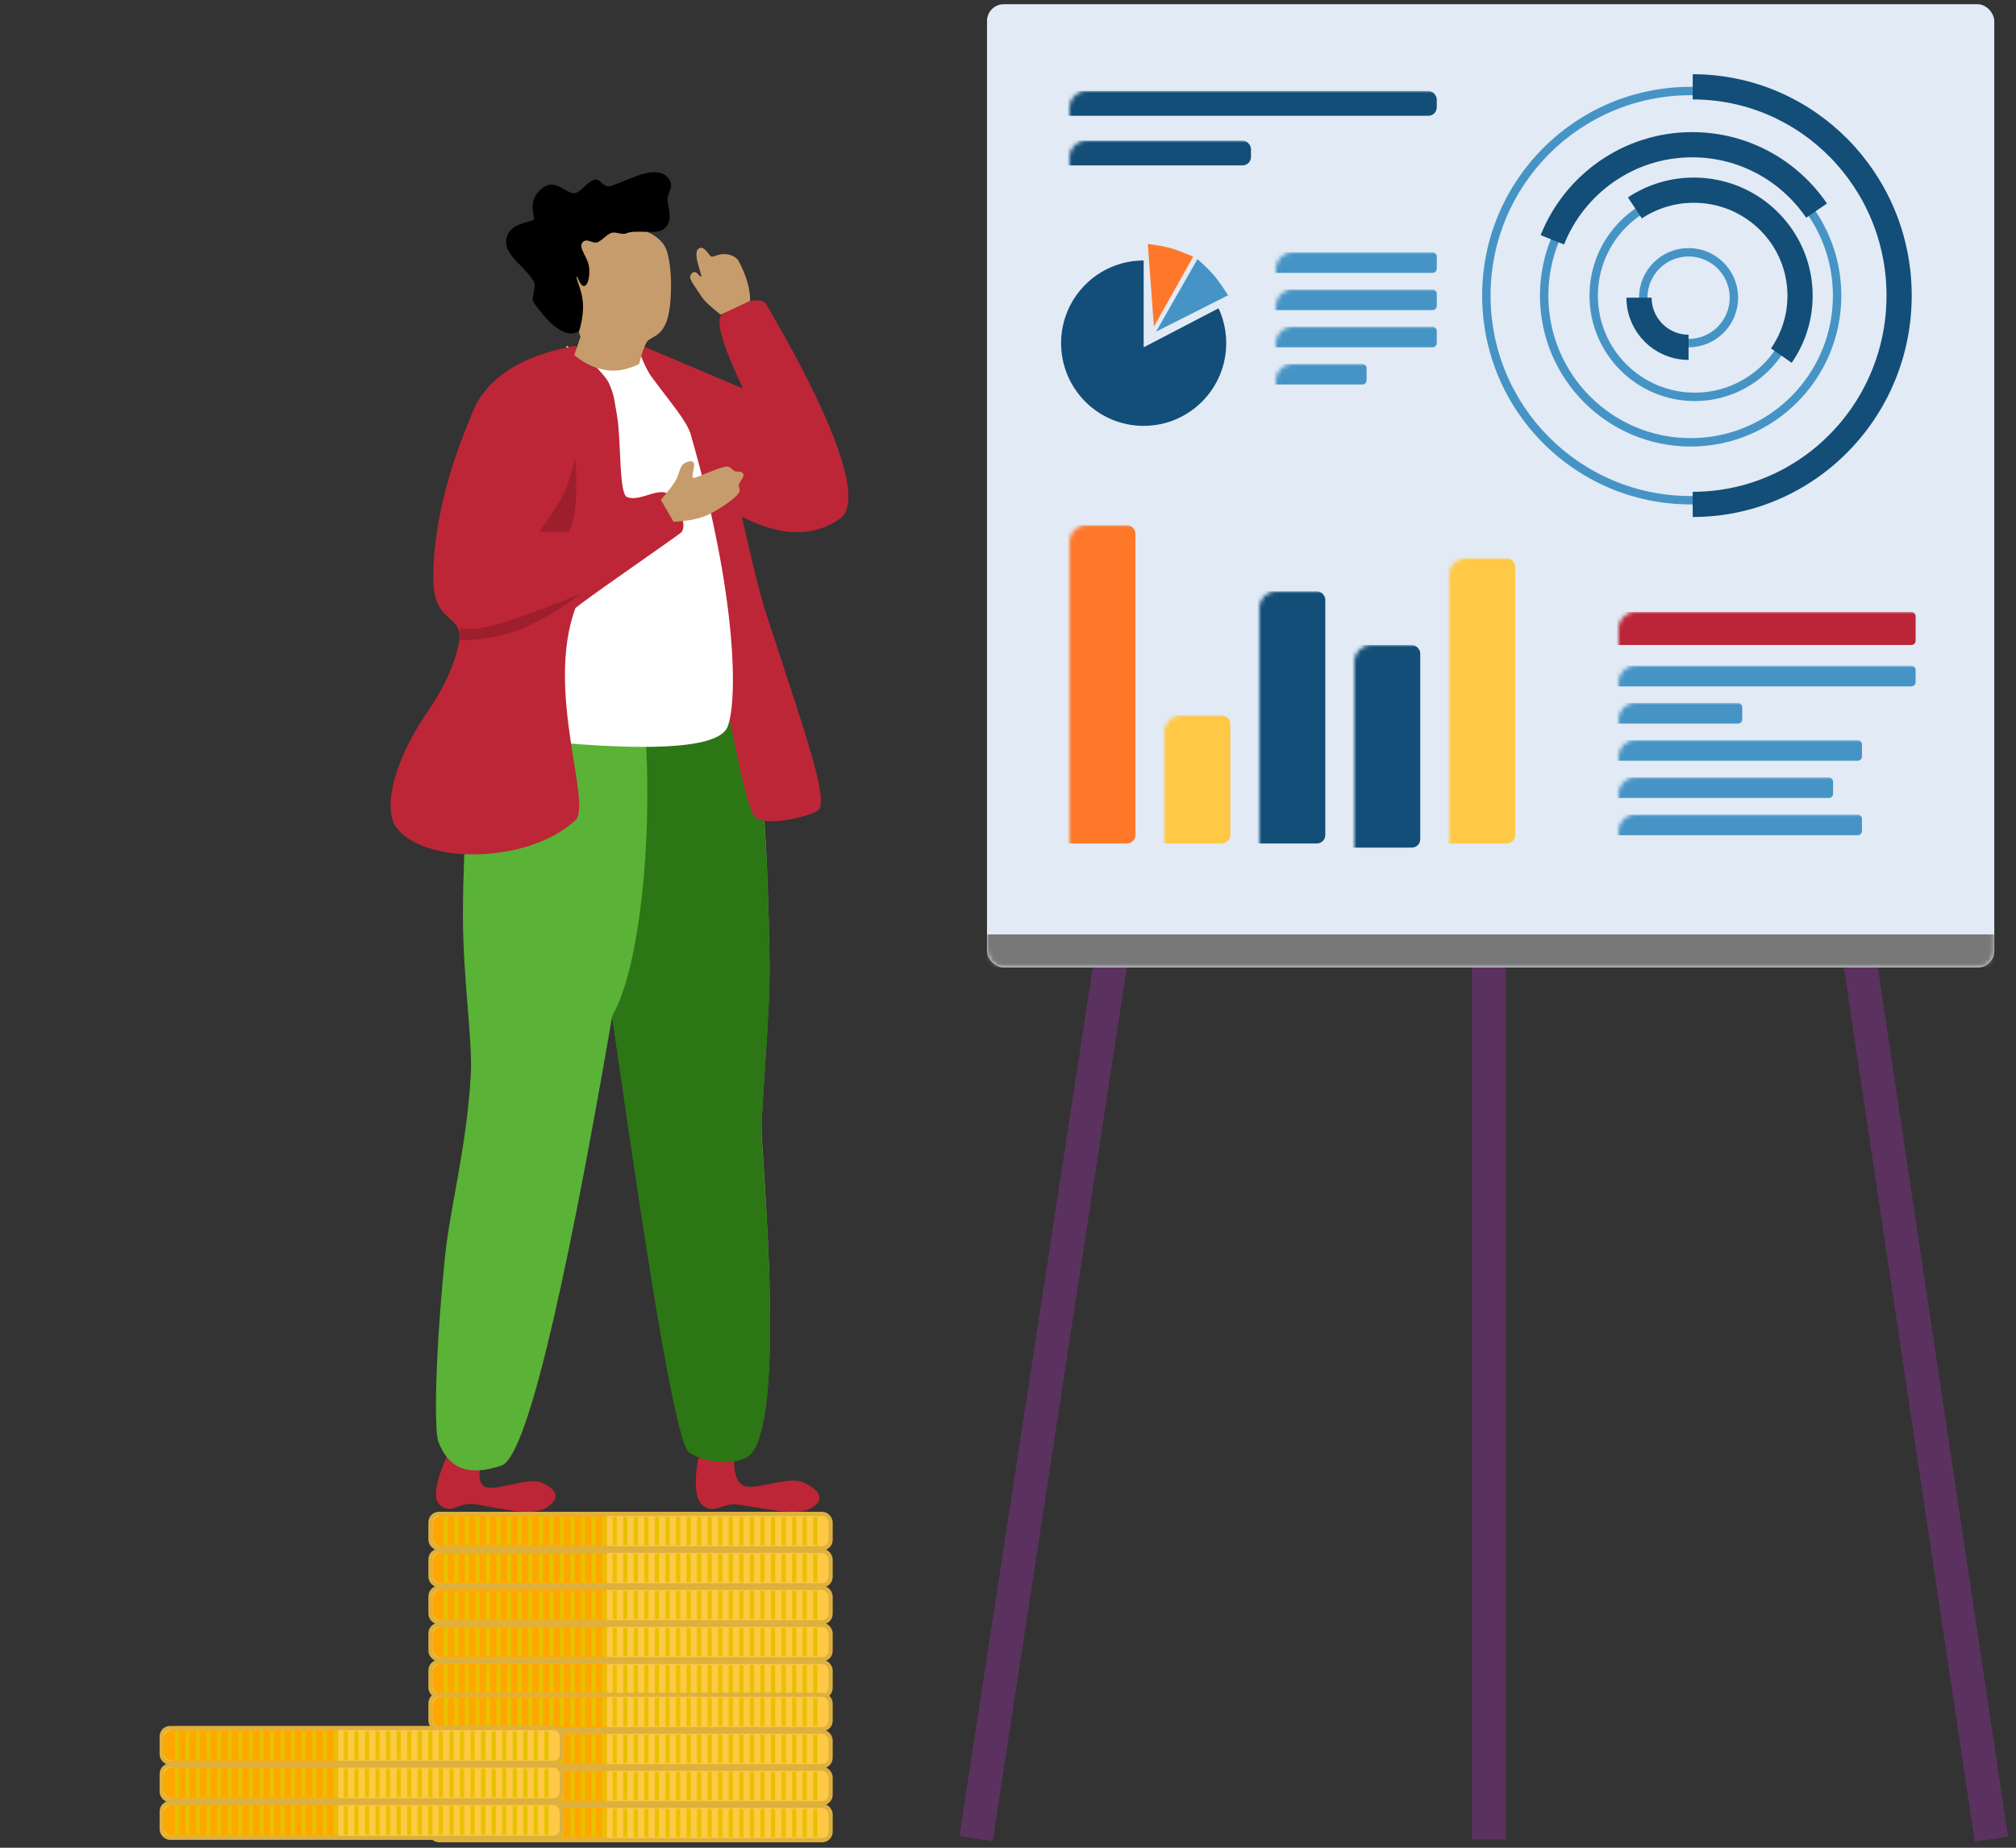 <svg height="440" viewBox="0 0 480 440" width="480" xmlns="http://www.w3.org/2000/svg" xmlns:xlink="http://www.w3.org/1999/xlink"><rect x="0" y="0" width="480" height="440" fill="#333333" stroke="none"/><defs><rect id="a" height="229.406" rx="4" width="239.828" x="2"/><mask id="b" fill="#fff"><use fill-rule="evenodd" xlink:href="#a"/></mask></defs><g fill="none" fill-rule="evenodd"><g transform="translate(233 1)"><path d="M210.324 231.098L240.547 433M30.98 231.098L0 432.878M121.496 233v200.028" stroke="#5b325f" stroke-linecap="square" stroke-width="8"/><use fill="#e1eaf5" xlink:href="#a"/><ellipse cx="169.533" cy="69.397" mask="url(#b)" rx="48.637" ry="48.721" stroke="#4694c5" stroke-width="2"/><path d="M170.025 119.118c9.86 0 19.041-2.938 26.736-7.995 13.488-8.864 22.409-24.241 22.409-41.726 0-27.46-22.003-49.721-49.145-49.721" mask="url(#b)" stroke="#134e78" stroke-width="6"/><ellipse cx="169.533" cy="69.397" mask="url(#b)" rx="34.876" ry="34.937" stroke="#4694c5" stroke-width="2"/><path d="M199.512 49.15c-6.46-9.474-17.309-15.69-29.603-15.69-15.098 0-28.017 9.374-33.303 22.645" mask="url(#b)" stroke="#134e78" stroke-width="6"/><ellipse cx="170.516" cy="69.397" mask="url(#b)" rx="24.064" ry="24.107" stroke="#4694c5" stroke-width="2"/><path d="M191.125 83.673a24.91 24.91 0 004.455-14.251c0-13.88-11.32-25.132-25.285-25.132a25.276 25.276 0 00-14.03 4.222" mask="url(#b)" stroke="#134e78" stroke-width="6"/><ellipse cx="169.042" cy="69.889" mask="url(#b)" rx="10.795" ry="10.815" stroke="#4694c5" stroke-width="2"/><path d="M157.247 69.89c0 6.524 5.28 11.814 11.795 11.814" mask="url(#b)" stroke="#134e78" stroke-width="6"/><rect fill="#bb2537" height="7.877" mask="url(#b)" rx="1" width="72.735" x="150.367" y="144.717"/><g fill="#4694c5"><rect height="4.923" mask="url(#b)" rx="1" width="72.735" x="150.367" y="157.516"/><rect height="4.923" mask="url(#b)" rx="1" width="31.453" x="150.367" y="166.377"/><rect height="4.923" mask="url(#b)" rx="1" width="59.957" x="150.367" y="175.239"/><rect height="4.923" mask="url(#b)" rx="1" width="53.077" x="150.367" y="184.1"/><rect height="4.923" mask="url(#b)" rx="1" width="59.957" x="150.367" y="192.961"/></g><rect fill="#134e78" height="5.907" mask="url(#b)" rx="2" width="89.444" x="19.641" y="20.661"/><rect fill="#134e78" height="5.907" mask="url(#b)" rx="2" width="45.213" x="19.641" y="32.475"/><rect fill="#4694c5" height="4.923" mask="url(#b)" rx="1" width="40.299" x="68.786" y="59.059"/><rect fill="#4694c5" height="4.923" mask="url(#b)" rx="1" width="40.299" x="68.786" y="67.92"/><rect fill="#4694c5" height="4.923" mask="url(#b)" rx="1" width="40.299" x="68.786" y="76.781"/><ellipse cx="39.299" cy="80.72" fill="#134e78" mask="url(#b)" rx="19.658" ry="19.691"/><path d="M39.299 56.105l20.64 14.844L39.3 81.704z" fill="#e1eaf5" mask="url(#b)"/><path d="M40.282 57.09c2.32.301 4.122.631 5.406.99 1.283.36 3.085 1.039 5.406 2.037l-9.35 16.664z" fill="#ff782a" mask="url(#b)"/><path d="M45.64 62.052c2.33.306 4.14.64 5.429 1.003s3.099 1.047 5.43 2.054L47.125 81.87z" fill="#4694c5" mask="url(#b)" transform="rotate(34 51.069 71.962)"/><rect fill="#4694c5" height="4.923" mask="url(#b)" rx="1" width="23.59" x="68.786" y="85.642"/><path d="M1.949 221.514h239.828v7.876H1.949z" fill="#787878" mask="url(#b)"/><rect fill="#ff782a" height="75.812" mask="url(#b)" rx="2" width="17.692" x="19.641" y="124.041"/><rect fill="#ffc845" height="30.522" mask="url(#b)" rx="2" width="17.692" x="42.248" y="169.331"/><rect fill="#134e78" height="60.059" mask="url(#b)" rx="2" width="17.692" x="64.854" y="139.794"/><rect fill="#134e78" height="48.244" mask="url(#b)" rx="2" width="17.692" x="87.461" y="152.593"/><rect fill="#ffc845" height="67.936" mask="url(#b)" rx="2" width="17.692" x="110.068" y="131.917"/></g><g transform="translate(103 361)"><rect fill="#ffc845" height="8.196" rx="2" stroke="#deb13d" width="95.258" x="-.5" y="-.5"/><path d="M2 0h39.474v7.196H2a2 2 0 01-2-2V2a2 2 0 012-2z" fill="#ffa600"/><path d="M91.116.72v5.757M88.603.72v5.757M86.09.72v5.757M83.576.72v5.757M81.062.72v5.757M78.548.72v5.757M76.035.72v5.757M73.521.72v5.757M71.008.72v5.757M68.494.72v5.757M65.98.72v5.757M63.467.72v5.757M60.954.72v5.757M58.44.72v5.757M55.926.72v5.757M53.413.72v5.757M50.9.72v5.757M48.386.72v5.757M45.872.72v5.757M43.359.72v5.757M40.845.72v5.757M38.332.72v5.757M35.818.72v5.757M33.305.72v5.757M30.791.72v5.757M28.277.72v5.757M25.764.72v5.757M23.25.72v5.757M20.737.72v5.757M18.223.72v5.757M15.71.72v5.757M13.196.72v5.757M10.683.72v5.757M8.169.72v5.757M5.655.72v5.757M3.142.72v5.757" stroke="#e6c200" stroke-linecap="square"/></g><g transform="translate(103 369.81)"><rect fill="#ffc845" height="8.196" rx="2" stroke="#deb13d" width="95.258" x="-.5" y="-.5"/><path d="M2 0h39.474v7.196H2a2 2 0 01-2-2V2a2 2 0 012-2z" fill="#ffa600"/><path d="M91.116.72v5.757M88.603.72v5.757M86.09.72v5.757M83.576.72v5.757M81.062.72v5.757M78.548.72v5.757M76.035.72v5.757M73.521.72v5.757M71.008.72v5.757M68.494.72v5.757M65.98.72v5.757M63.467.72v5.757M60.954.72v5.757M58.44.72v5.757M55.926.72v5.757M53.413.72v5.757M50.9.72v5.757M48.386.72v5.757M45.872.72v5.757M43.359.72v5.757M40.845.72v5.757M38.332.72v5.757M35.818.72v5.757M33.305.72v5.757M30.791.72v5.757M28.277.72v5.757M25.764.72v5.757M23.25.72v5.757M20.737.72v5.757M18.223.72v5.757M15.71.72v5.757M13.196.72v5.757M10.683.72v5.757M8.169.72v5.757M5.655.72v5.757M3.142.72v5.757" stroke="#e6c200" stroke-linecap="square"/></g><g transform="translate(103 378.622)"><rect fill="#ffc845" height="8.196" rx="2" stroke="#deb13d" width="95.258" x="-.5" y="-.5"/><path d="M2 0h39.474v7.196H2a2 2 0 01-2-2V2a2 2 0 012-2z" fill="#ffa600"/><path d="M91.116.72v5.757M88.603.72v5.757M86.09.72v5.757M83.576.72v5.757M81.062.72v5.757M78.548.72v5.757M76.035.72v5.757M73.521.72v5.757M71.008.72v5.757M68.494.72v5.757M65.98.72v5.757M63.467.72v5.757M60.954.72v5.757M58.44.72v5.757M55.926.72v5.757M53.413.72v5.757M50.9.72v5.757M48.386.72v5.757M45.872.72v5.757M43.359.72v5.757M40.845.72v5.757M38.332.72v5.757M35.818.72v5.757M33.305.72v5.757M30.791.72v5.757M28.277.72v5.757M25.764.72v5.757M23.25.72v5.757M20.737.72v5.757M18.223.72v5.757M15.71.72v5.757M13.196.72v5.757M10.683.72v5.757M8.169.72v5.757M5.655.72v5.757M3.142.72v5.757" stroke="#e6c200" stroke-linecap="square"/></g><g transform="translate(103 387.433)"><rect fill="#ffc845" height="8.196" rx="2" stroke="#deb13d" width="95.258" x="-.5" y="-.5"/><path d="M2 0h39.474v7.196H2a2 2 0 01-2-2V2a2 2 0 012-2z" fill="#ffa600"/><path d="M91.116.72v5.757M88.603.72v5.757M86.09.72v5.757M83.576.72v5.757M81.062.72v5.757M78.548.72v5.757M76.035.72v5.757M73.521.72v5.757M71.008.72v5.757M68.494.72v5.757M65.98.72v5.757M63.467.72v5.757M60.954.72v5.757M58.44.72v5.757M55.926.72v5.757M53.413.72v5.757M50.9.72v5.757M48.386.72v5.757M45.872.72v5.757M43.359.72v5.757M40.845.72v5.757M38.332.72v5.757M35.818.72v5.757M33.305.72v5.757M30.791.72v5.757M28.277.72v5.757M25.764.72v5.757M23.25.72v5.757M20.737.72v5.757M18.223.72v5.757M15.71.72v5.757M13.196.72v5.757M10.683.72v5.757M8.169.72v5.757M5.655.72v5.757M3.142.72v5.757" stroke="#e6c200" stroke-linecap="square"/></g><g transform="translate(103 396.244)"><rect fill="#ffc845" height="8.196" rx="2" stroke="#deb13d" width="95.258" x="-.5" y="-.5"/><path d="M2 0h39.474v7.196H2a2 2 0 01-2-2V2a2 2 0 012-2z" fill="#ffa600"/><path d="M91.116.72v5.757M88.603.72v5.757M86.09.72v5.757M83.576.72v5.757M81.062.72v5.757M78.548.72v5.757M76.035.72v5.757M73.521.72v5.757M71.008.72v5.757M68.494.72v5.757M65.98.72v5.757M63.467.72v5.757M60.954.72v5.757M58.44.72v5.757M55.926.72v5.757M53.413.72v5.757M50.9.72v5.757M48.386.72v5.757M45.872.72v5.757M43.359.72v5.757M40.845.72v5.757M38.332.72v5.757M35.818.72v5.757M33.305.72v5.757M30.791.72v5.757M28.277.72v5.757M25.764.72v5.757M23.25.72v5.757M20.737.72v5.757M18.223.72v5.757M15.71.72v5.757M13.196.72v5.757M10.683.72v5.757M8.169.72v5.757M5.655.72v5.757M3.142.72v5.757" stroke="#e6c200" stroke-linecap="square"/></g><g transform="translate(103 404.075)"><rect fill="#ffc845" height="8.196" rx="2" stroke="#deb13d" width="95.258" x="-.5" y="-.5"/><path d="M2 0h39.474v7.196H2a2 2 0 01-2-2V2a2 2 0 012-2z" fill="#ffa600"/><path d="M91.116.72v5.757M88.603.72v5.757M86.09.72v5.757M83.576.72v5.757M81.062.72v5.757M78.548.72v5.757M76.035.72v5.757M73.521.72v5.757M71.008.72v5.757M68.494.72v5.757M65.98.72v5.757M63.467.72v5.757M60.954.72v5.757M58.44.72v5.757M55.926.72v5.757M53.413.72v5.757M50.9.72v5.757M48.386.72v5.757M45.872.72v5.757M43.359.72v5.757M40.845.72v5.757M38.332.72v5.757M35.818.72v5.757M33.305.72v5.757M30.791.72v5.757M28.277.72v5.757M25.764.72v5.757M23.25.72v5.757M20.737.72v5.757M18.223.72v5.757M15.71.72v5.757M13.196.72v5.757M10.683.72v5.757M8.169.72v5.757M5.655.72v5.757M3.142.72v5.757" stroke="#e6c200" stroke-linecap="square"/></g><g transform="translate(103 412.886)"><rect fill="#ffc845" height="8.196" rx="2" stroke="#deb13d" width="95.258" x="-.5" y="-.5"/><path d="M2 0h39.474v7.196H2a2 2 0 01-2-2V2a2 2 0 012-2z" fill="#ffa600"/><path d="M91.116.72v5.757M88.603.72v5.757M86.09.72v5.757M83.576.72v5.757M81.062.72v5.757M78.548.72v5.757M76.035.72v5.757M73.521.72v5.757M71.008.72v5.757M68.494.72v5.757M65.98.72v5.757M63.467.72v5.757M60.954.72v5.757M58.44.72v5.757M55.926.72v5.757M53.413.72v5.757M50.9.72v5.757M48.386.72v5.757M45.872.72v5.757M43.359.72v5.757M40.845.72v5.757M38.332.72v5.757M35.818.72v5.757M33.305.72v5.757M30.791.72v5.757M28.277.72v5.757M25.764.72v5.757M23.25.72v5.757M20.737.72v5.757M18.223.72v5.757M15.71.72v5.757M13.196.72v5.757M10.683.72v5.757M8.169.72v5.757M5.655.72v5.757M3.142.72v5.757" stroke="#e6c200" stroke-linecap="square"/></g><g transform="translate(103 421.697)"><rect fill="#ffc845" height="8.196" rx="2" stroke="#deb13d" width="95.258" x="-.5" y="-.5"/><path d="M2 0h39.474v7.196H2a2 2 0 01-2-2V2a2 2 0 012-2z" fill="#ffa600"/><path d="M91.116.72v5.757M88.603.72v5.757M86.09.72v5.757M83.576.72v5.757M81.062.72v5.757M78.548.72v5.757M76.035.72v5.757M73.521.72v5.757M71.008.72v5.757M68.494.72v5.757M65.98.72v5.757M63.467.72v5.757M60.954.72v5.757M58.44.72v5.757M55.926.72v5.757M53.413.72v5.757M50.9.72v5.757M48.386.72v5.757M45.872.72v5.757M43.359.72v5.757M40.845.72v5.757M38.332.72v5.757M35.818.72v5.757M33.305.72v5.757M30.791.72v5.757M28.277.72v5.757M25.764.72v5.757M23.25.72v5.757M20.737.72v5.757M18.223.72v5.757M15.71.72v5.757M13.196.72v5.757M10.683.72v5.757M8.169.72v5.757M5.655.72v5.757M3.142.72v5.757" stroke="#e6c200" stroke-linecap="square"/></g><g transform="translate(103 430.508)"><rect fill="#ffc845" height="8.196" rx="2" stroke="#deb13d" width="95.258" x="-.5" y="-.5"/><path d="M2 0h39.474v7.196H2a2 2 0 01-2-2V2a2 2 0 012-2z" fill="#ffa600"/><path d="M91.116.72v5.757M88.603.72v5.757M86.09.72v5.757M83.576.72v5.757M81.062.72v5.757M78.548.72v5.757M76.035.72v5.757M73.521.72v5.757M71.008.72v5.757M68.494.72v5.757M65.98.72v5.757M63.467.72v5.757M60.954.72v5.757M58.44.72v5.757M55.926.72v5.757M53.413.72v5.757M50.9.72v5.757M48.386.72v5.757M45.872.72v5.757M43.359.72v5.757M40.845.72v5.757M38.332.72v5.757M35.818.72v5.757M33.305.72v5.757M30.791.72v5.757M28.277.72v5.757M25.764.72v5.757M23.25.72v5.757M20.737.72v5.757M18.223.72v5.757M15.71.72v5.757M13.196.72v5.757M10.683.72v5.757M8.169.72v5.757M5.655.72v5.757M3.142.72v5.757" stroke="#e6c200" stroke-linecap="square"/></g><g transform="translate(39 412)"><rect fill="#ffc845" height="8.287" rx="2" stroke="#deb13d" width="95.258" x="-.5" y="-.5"/><path d="M2 0h39.474v7.287H2a2 2 0 01-2-2V2a2 2 0 012-2z" fill="#ffa600"/><path d="M91.116.729v5.83M88.603.729v5.83M86.09.729v5.83M83.576.729v5.83M81.062.729v5.83M78.548.729v5.83M76.035.729v5.83M73.521.729v5.83M71.008.729v5.83M68.494.729v5.83M65.98.729v5.83M63.467.729v5.83M60.954.729v5.83M58.44.729v5.83M55.926.729v5.83M53.413.729v5.83M50.9.729v5.83M48.386.729v5.83M45.872.729v5.83M43.359.729v5.83M40.845.729v5.83M38.332.729v5.83M35.818.729v5.83M33.305.729v5.83M30.791.729v5.83M28.277.729v5.83M25.764.729v5.83M23.25.729v5.83M20.737.729v5.83M18.223.729v5.83M15.71.729v5.83M13.196.729v5.83M10.683.729v5.83M8.169.729v5.83M5.655.729v5.83M3.142.729v5.83" stroke="#e6c200" stroke-linecap="square"/></g><g transform="translate(39 420.922)"><rect fill="#ffc845" height="8.287" rx="2" stroke="#deb13d" width="95.258" x="-.5" y="-.5"/><path d="M2 0h39.474v7.287H2a2 2 0 01-2-2V2a2 2 0 012-2z" fill="#ffa600"/><path d="M91.116.729v5.83M88.603.729v5.83M86.09.729v5.83M83.576.729v5.83M81.062.729v5.83M78.548.729v5.83M76.035.729v5.83M73.521.729v5.83M71.008.729v5.83M68.494.729v5.83M65.98.729v5.83M63.467.729v5.83M60.954.729v5.83M58.44.729v5.83M55.926.729v5.83M53.413.729v5.83M50.9.729v5.83M48.386.729v5.83M45.872.729v5.83M43.359.729v5.83M40.845.729v5.83M38.332.729v5.83M35.818.729v5.83M33.305.729v5.83M30.791.729v5.83M28.277.729v5.83M25.764.729v5.83M23.25.729v5.83M20.737.729v5.83M18.223.729v5.83M15.71.729v5.83M13.196.729v5.83M10.683.729v5.83M8.169.729v5.83M5.655.729v5.83M3.142.729v5.83" stroke="#e6c200" stroke-linecap="square"/></g><g transform="translate(39 429.845)"><rect fill="#ffc845" height="8.287" rx="2" stroke="#deb13d" width="95.258" x="-.5" y="-.5"/><path d="M2 0h39.474v7.287H2a2 2 0 01-2-2V2a2 2 0 012-2z" fill="#ffa600"/><path d="M91.116.729v5.83M88.603.729v5.83M86.09.729v5.83M83.576.729v5.83M81.062.729v5.83M78.548.729v5.83M76.035.729v5.83M73.521.729v5.83M71.008.729v5.83M68.494.729v5.83M65.98.729v5.83M63.467.729v5.83M60.954.729v5.83M58.44.729v5.83M55.926.729v5.83M53.413.729v5.83M50.9.729v5.83M48.386.729v5.83M45.872.729v5.83M43.359.729v5.83M40.845.729v5.83M38.332.729v5.83M35.818.729v5.83M33.305.729v5.83M30.791.729v5.83M28.277.729v5.83M25.764.729v5.83M23.25.729v5.83M20.737.729v5.83M18.223.729v5.83M15.71.729v5.83M13.196.729v5.83M10.683.729v5.83M8.169.729v5.83M5.655.729v5.83M3.142.729v5.83" stroke="#e6c200" stroke-linecap="square"/></g><path d="M166.242 347.2h8.495c-.012 3.98.885 6.218 2.691 6.715 2.915.802 10.375-2.362 13.657-.988s6.048 3.942 2.09 6.182c-3.957 2.24-12.906-.394-17.852-.858-3.37-.315-5.113 2.35-7.889.295-1.85-1.371-2.248-5.153-1.192-11.345zm-59.57-.984h8.313c-1.277 4.765-1.032 7.41.736 7.936 2.852.848 10.152-2.496 13.364-1.044 3.21 1.452 4.789 3.582.916 5.95-3.872 2.368-12.628-.416-17.469-.906-3.296-.334-5.002 2.484-7.718.31-1.811-1.448-1.192-5.53 1.858-12.246z" fill="#bd2636"/><path d="M112.1 171.642l67.098-2.648c2.312 13.709 3.653 33.642 4.024 59.8.168 11.863-1.896 33.479-1.896 39.952s5.73 65.742-2.128 76.516c-2.511 3.443-10.784 2.758-14.806 0-2.68-1.84-8.89-36.275-18.626-103.307-11.965 69.47-20.753 105.15-26.361 107.04-8.413 2.835-12.804.305-15.07-5.797-.739-1.99-1.09-16.254 1.555-43.375 1.18-12.098 5.273-26.718 6.21-44.01.433-8.002-1.864-22.842-1.88-37.61-.009-9.161.617-24.682 1.88-46.56z" fill="#5ab237"/><path d="M153.534 171.32l25.603-1.342c2.356 13.68 3.723 33.568 4.1 59.668.171 11.838-1.932 33.406-1.932 39.864 0 6.459 5.84 65.598-2.168 76.347-2.56 3.437-10.992 2.753-15.09 0-2.733-1.835-8.826-36.469-18.28-103.902 3.167-5.67 5.5-15.033 7.002-28.087 1.5-13.053 1.756-27.237.765-42.549z" fill="#2c7615"/><path d="M152.153 82.044L176.9 92.519c-4.798-10.154-6.51-15.97-5.139-17.45 2.058-2.22 9.298-5.154 10.754-2.483s26.857 44.506 17.37 51.022c-6.326 4.344-14.072 4.16-23.237-.554 2.444 11.084 4.4 18.87 5.867 23.357 9.437 28.86 14.698 43.653 12.394 46.454-1.009 1.226-13.971 4.873-15.685.925-3.001-6.913-5.812-26.59-12.962-57.932-2.148-9.416-7.81-27.357-14.108-50.178-.312-1.133-.312-2.345 0-3.636z" fill="#bd2636"/><path d="M134.916 82.352c3.528 2.423 6.369 3.702 8.523 3.839 2.154.136 5.115-.573 8.882-2.128 1.003 2.58 1.924 4.446 2.763 5.597 4.357 5.974 8.448 10.527 9.39 13.823 12.157 42.536 10.837 66.609 8.436 70.193-2.76 4.121-15.845 5.194-39.251 3.22-1.082-5.768-1.527-15.806-1.337-30.115.19-14.308 1.055-35.785 2.594-64.43z" fill="#fff"/><path d="M112.218 98.88c3.201-8.599 11.451-14.108 24.751-16.528 4.733 4.606 7.378 7.518 7.937 8.736 1.306 2.85 1.306 3.773 2.067 8.3.916 5.45.367 18.27 2.347 18.995 3.442 1.26 8.235-3.223 10.534 0 2.362 3.31 3.589 6.805 2.417 8.33-.442.575-25.044 17.462-25.302 18.169-7.211 19.767 4.154 46.692 0 50.488-11.483 10.495-36.241 10.495-42.67 1.6-2.134-2.954-2.014-10.193 3.228-20.417 3.711-7.237 8.917-12.049 11.496-22.36 2.158-8.632-5.858-4.662-5.858-16.412 0-18.666 7.92-35.86 9.053-38.901z" fill="#bd2636"/><path d="M109.497 149.644c2.686.395 6.092-.045 10.218-1.319 4.125-1.274 10.277-3.574 18.456-6.9-4.734 3.634-9.34 6.373-13.815 8.219-4.476 1.845-9.429 2.772-14.859 2.78zm27.522-40.709c.227 5.035.227 8.806 0 11.312s-.763 4.642-1.607 6.41h-7.06c2.866-3.924 4.784-6.878 5.753-8.86s1.941-4.937 2.914-8.862z" fill="#9d1e2c"/><path d="M130.315 55.843c14.948-3.377 24.19-2.569 27.725 2.424 2.158 3.047 2.158 13.737.796 17.904-1.362 4.167-4.083 4.046-4.821 5.243-.562.91-1.18 2.672-1.851 5.287-2.955 1.438-5.757 1.88-8.404 1.329s-4.99-1.713-7.03-3.484l1.483-4.329z" fill="#c69c6c"/><path d="M128.9 44.98c3.621-3.08 6.142 1.935 8.403.864 1.41-.668 2.35-2.173 3.735-2.879 1.89-.963 2.414 1.887 4.317 1.34 3.932-1.132 10.563-5.365 13.602-2.079 1.922 2.078-.17 3.506 0 5.569.205 2.469 1.556 5.267-1.329 6.997-1.589.954-6.559-.101-8.426.743-1.235.558-2.598-.558-3.847 0-.984.44-2.009 1.654-2.955 2.097-1.177.55-2.322-.81-3.36-.196-1.699 1.005.494 3.254 1.097 5.524.493 1.857 0 5.156-1.097 5.156s-1.737-3.254-1.737-2.048c0 .825 1.237 3.006 1.473 5.939.158 1.956-.13 4.23-.864 6.826-2.794 1.74-6.417-.536-10.87-6.826-.75-1.059.842-3.708 0-5.063-2.265-3.649-6.741-6.094-6.54-9.508.263-4.454 6.026-4.454 6.54-5.124.515-.67-1.762-4.25 1.859-7.331z" fill="#000"/><path d="M157.347 119.023c1.886-2.198 3.082-3.765 3.588-4.702 1.133-2.098.722-3.993 3.194-4.45 2.472-.456-.025 3.804 1.04 3.929.736.085 7.297-3.251 8.36-2.637 1.064.613.842.834 1.516 1.063.739.252 1.648-.222 1.99.807.18.545-1.043 1.762-1.13 2.492-.086.73.608.969-.122 2.031s-3.67 3.211-6.757 4.814c-2.058 1.069-4.942 1.696-8.653 1.882zm7.408-53.962c1.135-1.016 1.859 1.104 2.19.807.333-.298-2.13-5.477-.664-6.615 1.466-1.138 2.645 2.052 3.274 1.89 1.12-.288 1.924-.704 3.156-.632 1.231.073 2.644.684 3.138 1.61 1.842 3.458 2.763 6.628 2.763 9.512l-7.033 3.292c-2.372-1.83-3.916-3.302-4.633-4.415-2.115-3.283-3.325-4.433-2.19-5.449z" fill="#c69c6c"/></g></svg>